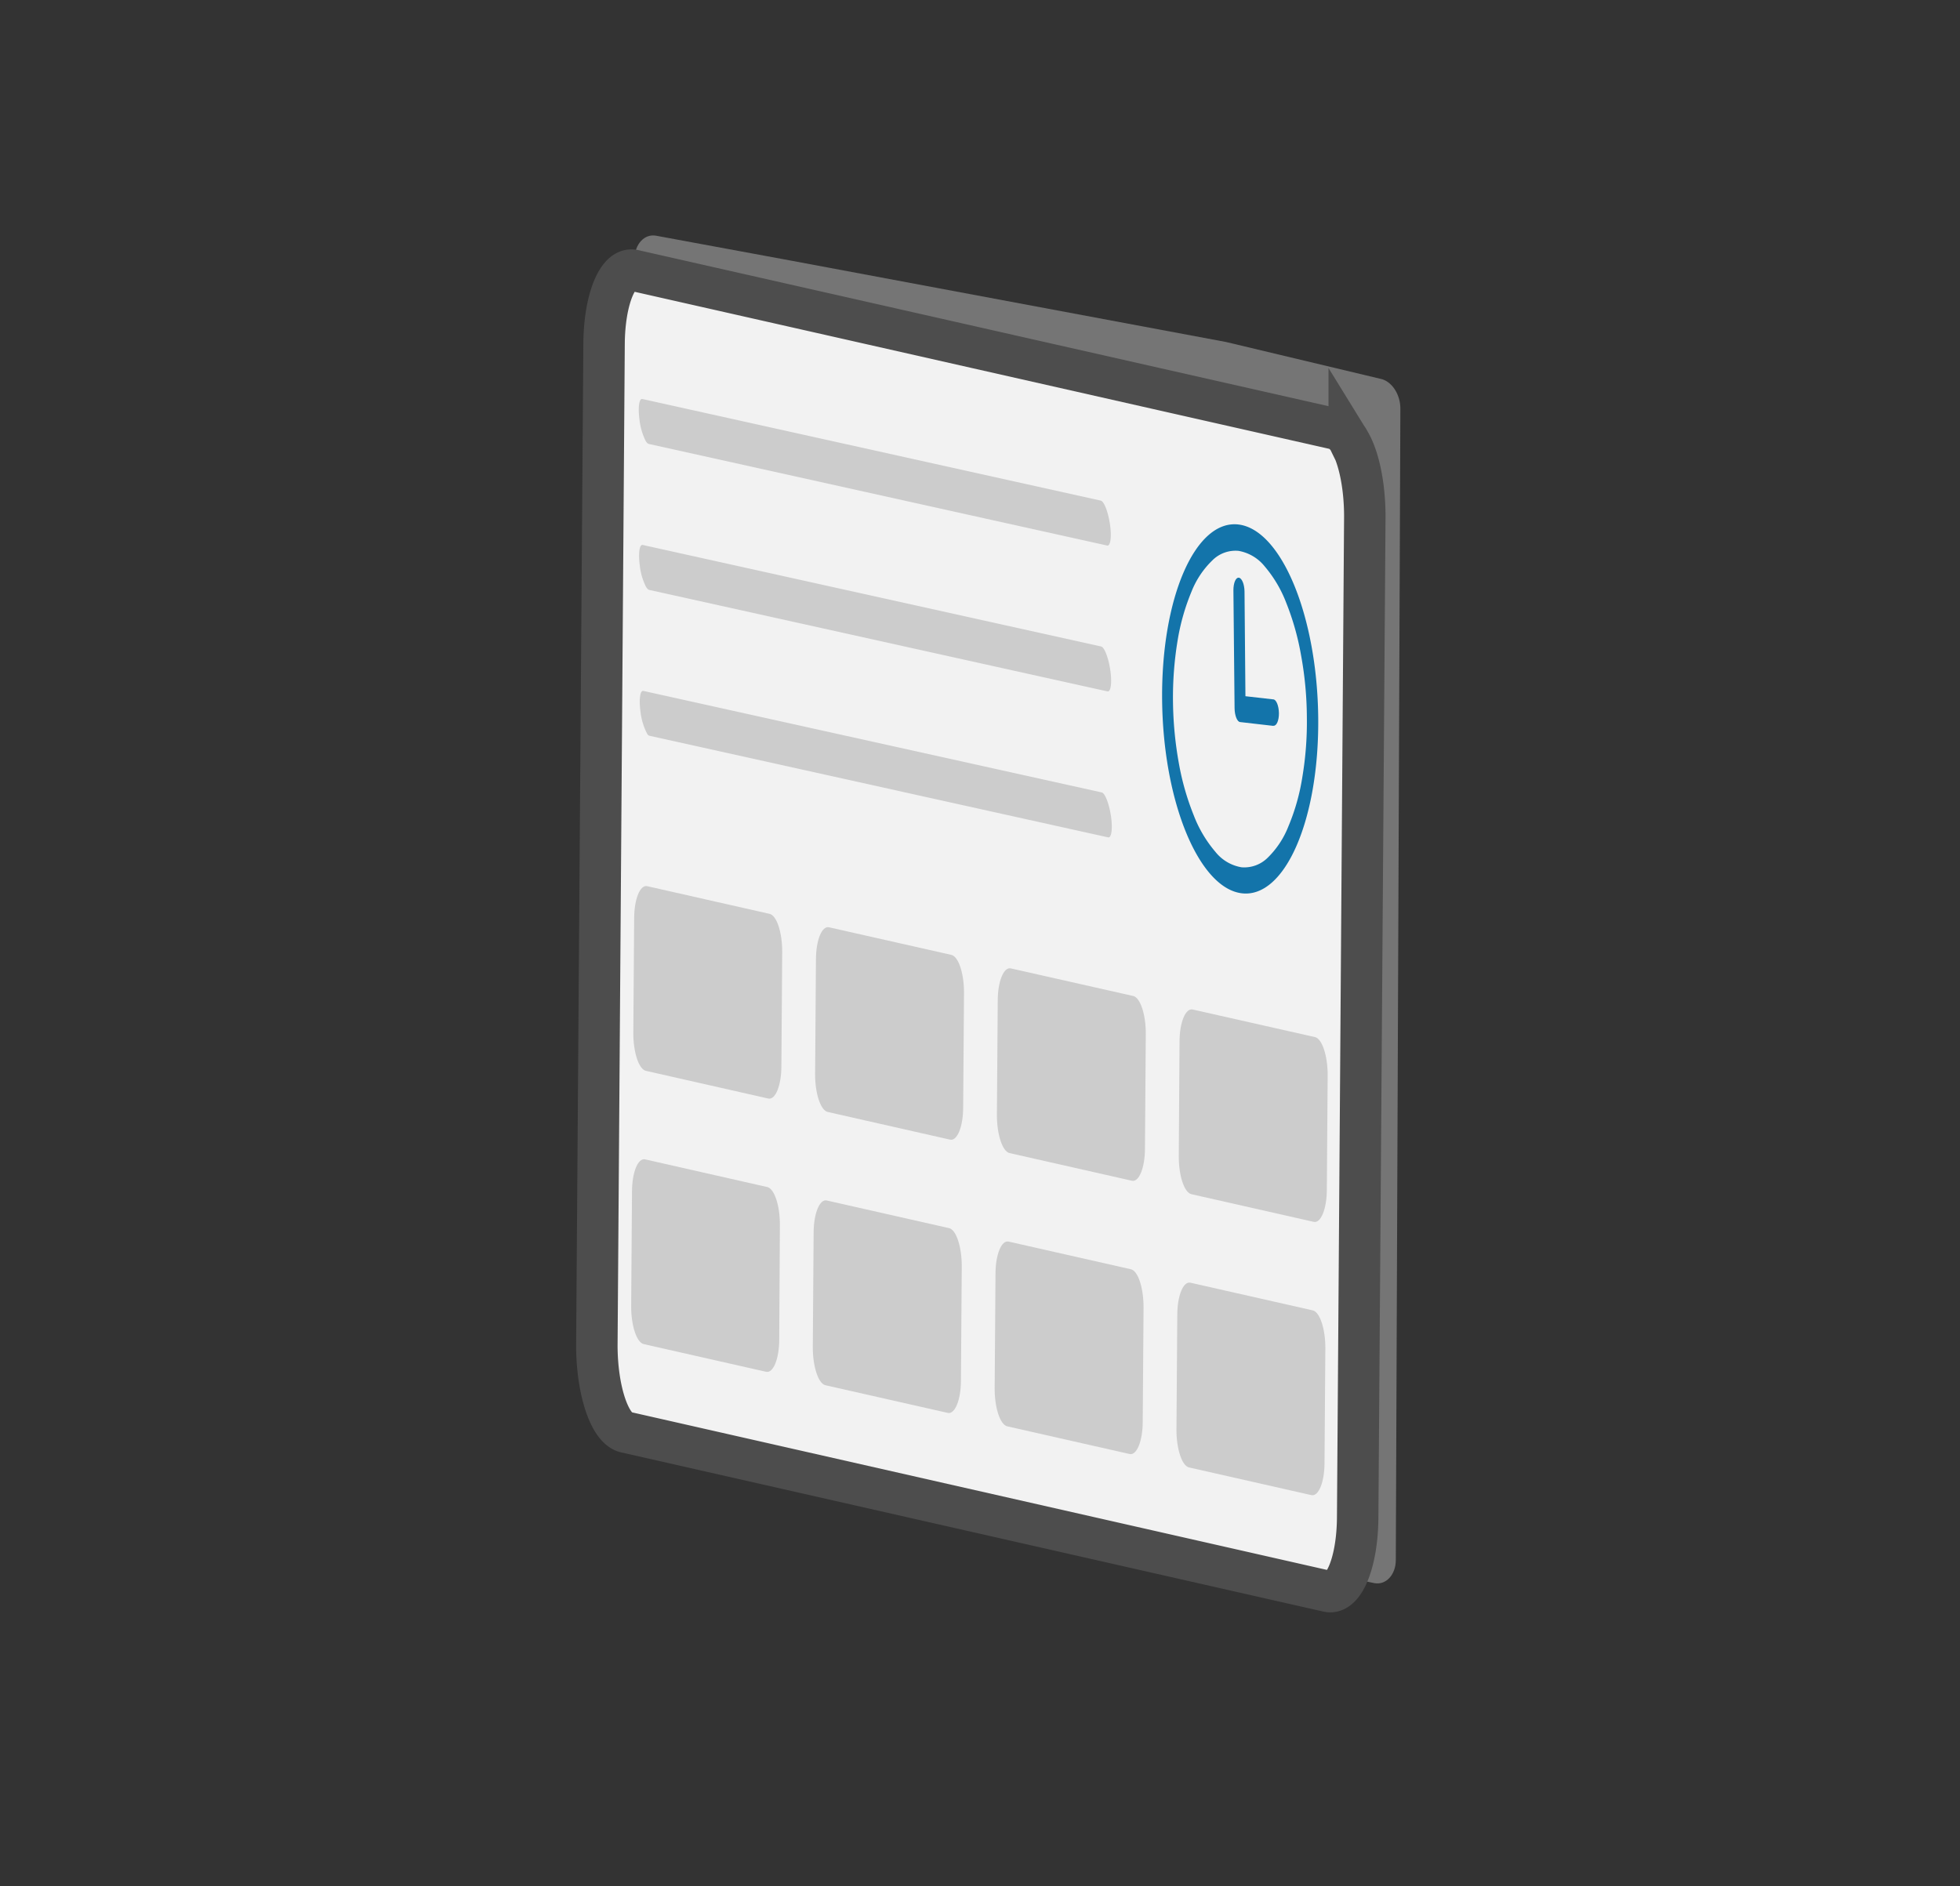 <svg id="_0" data-name="0" xmlns="http://www.w3.org/2000/svg" xmlns:xlink="http://www.w3.org/1999/xlink" viewBox="0 0 236.44 227.56"><rect x="0" y="0" width="236.44" height="227.56" fill="#333333" stroke="none"/><defs><style>.cls-1{fill:none;}.cls-1,.cls-4{stroke:#4d4d4d;stroke-miterlimit:10;stroke-width:5px;}.cls-2{fill:#757575;}.cls-3{clip-path:url(#clip-path);}.cls-4{fill:#f2f2f2;}.cls-5{fill:#ccc;}.cls-6{fill:#1374aa;}</style><clipPath id="clip-path"><path class="cls-1" d="M161.19,51.78,76.46,32.62c-1.95-.44-3.56,3.55-3.59,8.89L72,162.31c0,5.35,1.51,10,3.46,10.48L160.18,192c1.95.44,3.56-3.54,3.6-8.89l.86-120.79c0-3.79-.74-7.25-1.88-9.1a2.75,2.75,0,0,0-1.57-1.39"/></clipPath></defs><title>图标222</title><path class="cls-2" d="M147.89,41.26l18.62,4.44c1.38.26,2.47,1.92,2.42,3.72l-.55,138.8c0,1.8-1.21,3.05-2.58,2.79L77.58,172.53c-1.38-.26-2.47-1.93-2.42-3.72l1.4-137.58c0-1.8,1.21-3.05,2.59-2.79l16.24,3Z"/><g class="cls-3"><polygon class="cls-4" points="213.64 239.79 125.91 372.79 22.99 -13.69 110.72 -146.69 213.64 239.79"/></g><path class="cls-1" d="M161.19,51.78,76.46,32.62c-1.95-.44-3.56,3.55-3.59,8.89L72,162.31c0,5.35,1.51,10,3.46,10.48L160.18,192c1.95.44,3.56-3.54,3.6-8.89l.86-120.79c0-3.79-.74-7.25-1.88-9.1a2.75,2.75,0,0,0-1.57-1.39"/><path class="cls-5" d="M92.56,143.22c.86.2,1.54,2.26,1.52,4.61L94,161.6c0,2.35-.72,4.1-1.58,3.91l-14.76-3.34c-.86-.19-1.54-2.26-1.52-4.61l.1-13.77c0-2.35.72-4.1,1.58-3.91Z"/><path class="cls-5" d="M114.5,148.18c.85.2,1.53,2.26,1.52,4.61l-.1,13.77c0,2.35-.73,4.1-1.58,3.91l-14.77-3.34c-.85-.19-1.53-2.26-1.52-4.61l.1-13.77c0-2.35.73-4.1,1.58-3.91Z"/><path class="cls-5" d="M136.43,153.14c.86.2,1.53,2.26,1.52,4.61l-.1,13.77c0,2.35-.72,4.1-1.58,3.91l-14.76-3.34c-.86-.19-1.54-2.26-1.52-4.61l.1-13.77c0-2.35.72-4.1,1.58-3.91Z"/><path class="cls-5" d="M158.36,158.1c.86.19,1.54,2.26,1.52,4.61l-.1,13.77c0,2.35-.72,4.1-1.58,3.91l-14.76-3.34c-.86-.19-1.54-2.26-1.52-4.61l.1-13.77c0-2.35.72-4.1,1.58-3.91Z"/><path class="cls-5" d="M92.84,110.26c.86.19,1.53,2.25,1.52,4.6l-.1,13.77c0,2.35-.73,4.11-1.58,3.91L77.92,129.2c-.86-.19-1.54-2.26-1.52-4.61l.1-13.77c0-2.35.72-4.1,1.58-3.9Z"/><path class="cls-5" d="M114.77,115.21c.86.2,1.54,2.26,1.52,4.61l-.1,13.77c0,2.35-.72,4.1-1.58,3.91l-14.76-3.34c-.86-.19-1.54-2.26-1.52-4.61l.1-13.77c0-2.35.72-4.1,1.58-3.9Z"/><path class="cls-5" d="M136.71,120.17c.85.2,1.53,2.26,1.51,4.61l-.1,13.77c0,2.35-.72,4.1-1.57,3.91l-14.77-3.34c-.85-.19-1.53-2.26-1.52-4.61l.1-13.77c0-2.35.73-4.1,1.58-3.9Z"/><path class="cls-5" d="M158.64,125.13c.85.2,1.53,2.26,1.52,4.61l-.1,13.77c0,2.35-.73,4.11-1.58,3.91l-14.76-3.34c-.86-.19-1.54-2.26-1.52-4.61l.09-13.77c0-2.35.73-4.1,1.59-3.9Z"/><line class="cls-5" x1="77.87" y1="50.85" x2="133.18" y2="63.11"/><path class="cls-5" d="M77.88,53.18a7.58,7.58,0,0,1-.73-2.49c-.21-1.49-.06-2.64.34-2.55l55.3,12.26c.4.09.89,1.37,1.11,2.87s.06,2.64-.34,2.55L78.26,53.56C78.14,53.53,78,53.4,77.88,53.18Z"/><line class="cls-5" x1="77.91" y1="68.46" x2="133.22" y2="80.72"/><path class="cls-5" d="M77.92,70.78a7.43,7.43,0,0,1-.73-2.48c-.21-1.5-.06-2.64.34-2.55L132.83,78c.4.09.89,1.37,1.11,2.87s.06,2.63-.34,2.55L78.3,71.17C78.18,71.14,78.05,71,77.92,70.78Z"/><line class="cls-5" x1="77.95" y1="86.07" x2="133.26" y2="98.32"/><path class="cls-5" d="M78,88.39a7.51,7.51,0,0,1-.73-2.48c-.21-1.5-.06-2.64.34-2.55l55.3,12.25c.4.09.89,1.38,1.11,2.87s.06,2.64-.34,2.55L78.34,88.77C78.22,88.75,78.09,88.61,78,88.39Z"/><path class="cls-6" d="M149.39,66.46a5.19,5.19,0,0,1,3.16,1.86,15.08,15.08,0,0,1,2.6,4.38A31.68,31.68,0,0,1,156.94,79a42.58,42.58,0,0,1,.71,7.5,40.38,40.38,0,0,1-.56,7.35,25.42,25.42,0,0,1-1.67,5.86,10.78,10.78,0,0,1-2.52,3.8,4,4,0,0,1-3.13,1.13,5.1,5.1,0,0,1-3.15-1.86A15.09,15.09,0,0,1,144,98.36a31.48,31.48,0,0,1-1.79-6.26,44.55,44.55,0,0,1-.71-7.49,42.17,42.17,0,0,1,.56-7.35,26.39,26.39,0,0,1,1.67-5.87,10.74,10.74,0,0,1,2.53-3.79,3.94,3.94,0,0,1,3.12-1.14m0-3.18c-5.2-.59-9.31,8.88-9.19,21.17s4.44,22.73,9.63,23.33,9.32-8.88,9.2-21.17-4.44-22.73-9.64-23.33Zm0,0"/><path class="cls-6" d="M153.62,87.58l-4-.46c-.37,0-.68-.79-.69-1.67l-.14-14.24c0-.87.28-1.55.65-1.51s.68.79.69,1.67L150.24,84l3.35.38c.37,0,.68.79.69,1.67s-.29,1.56-.66,1.51Zm0,0"/></svg>